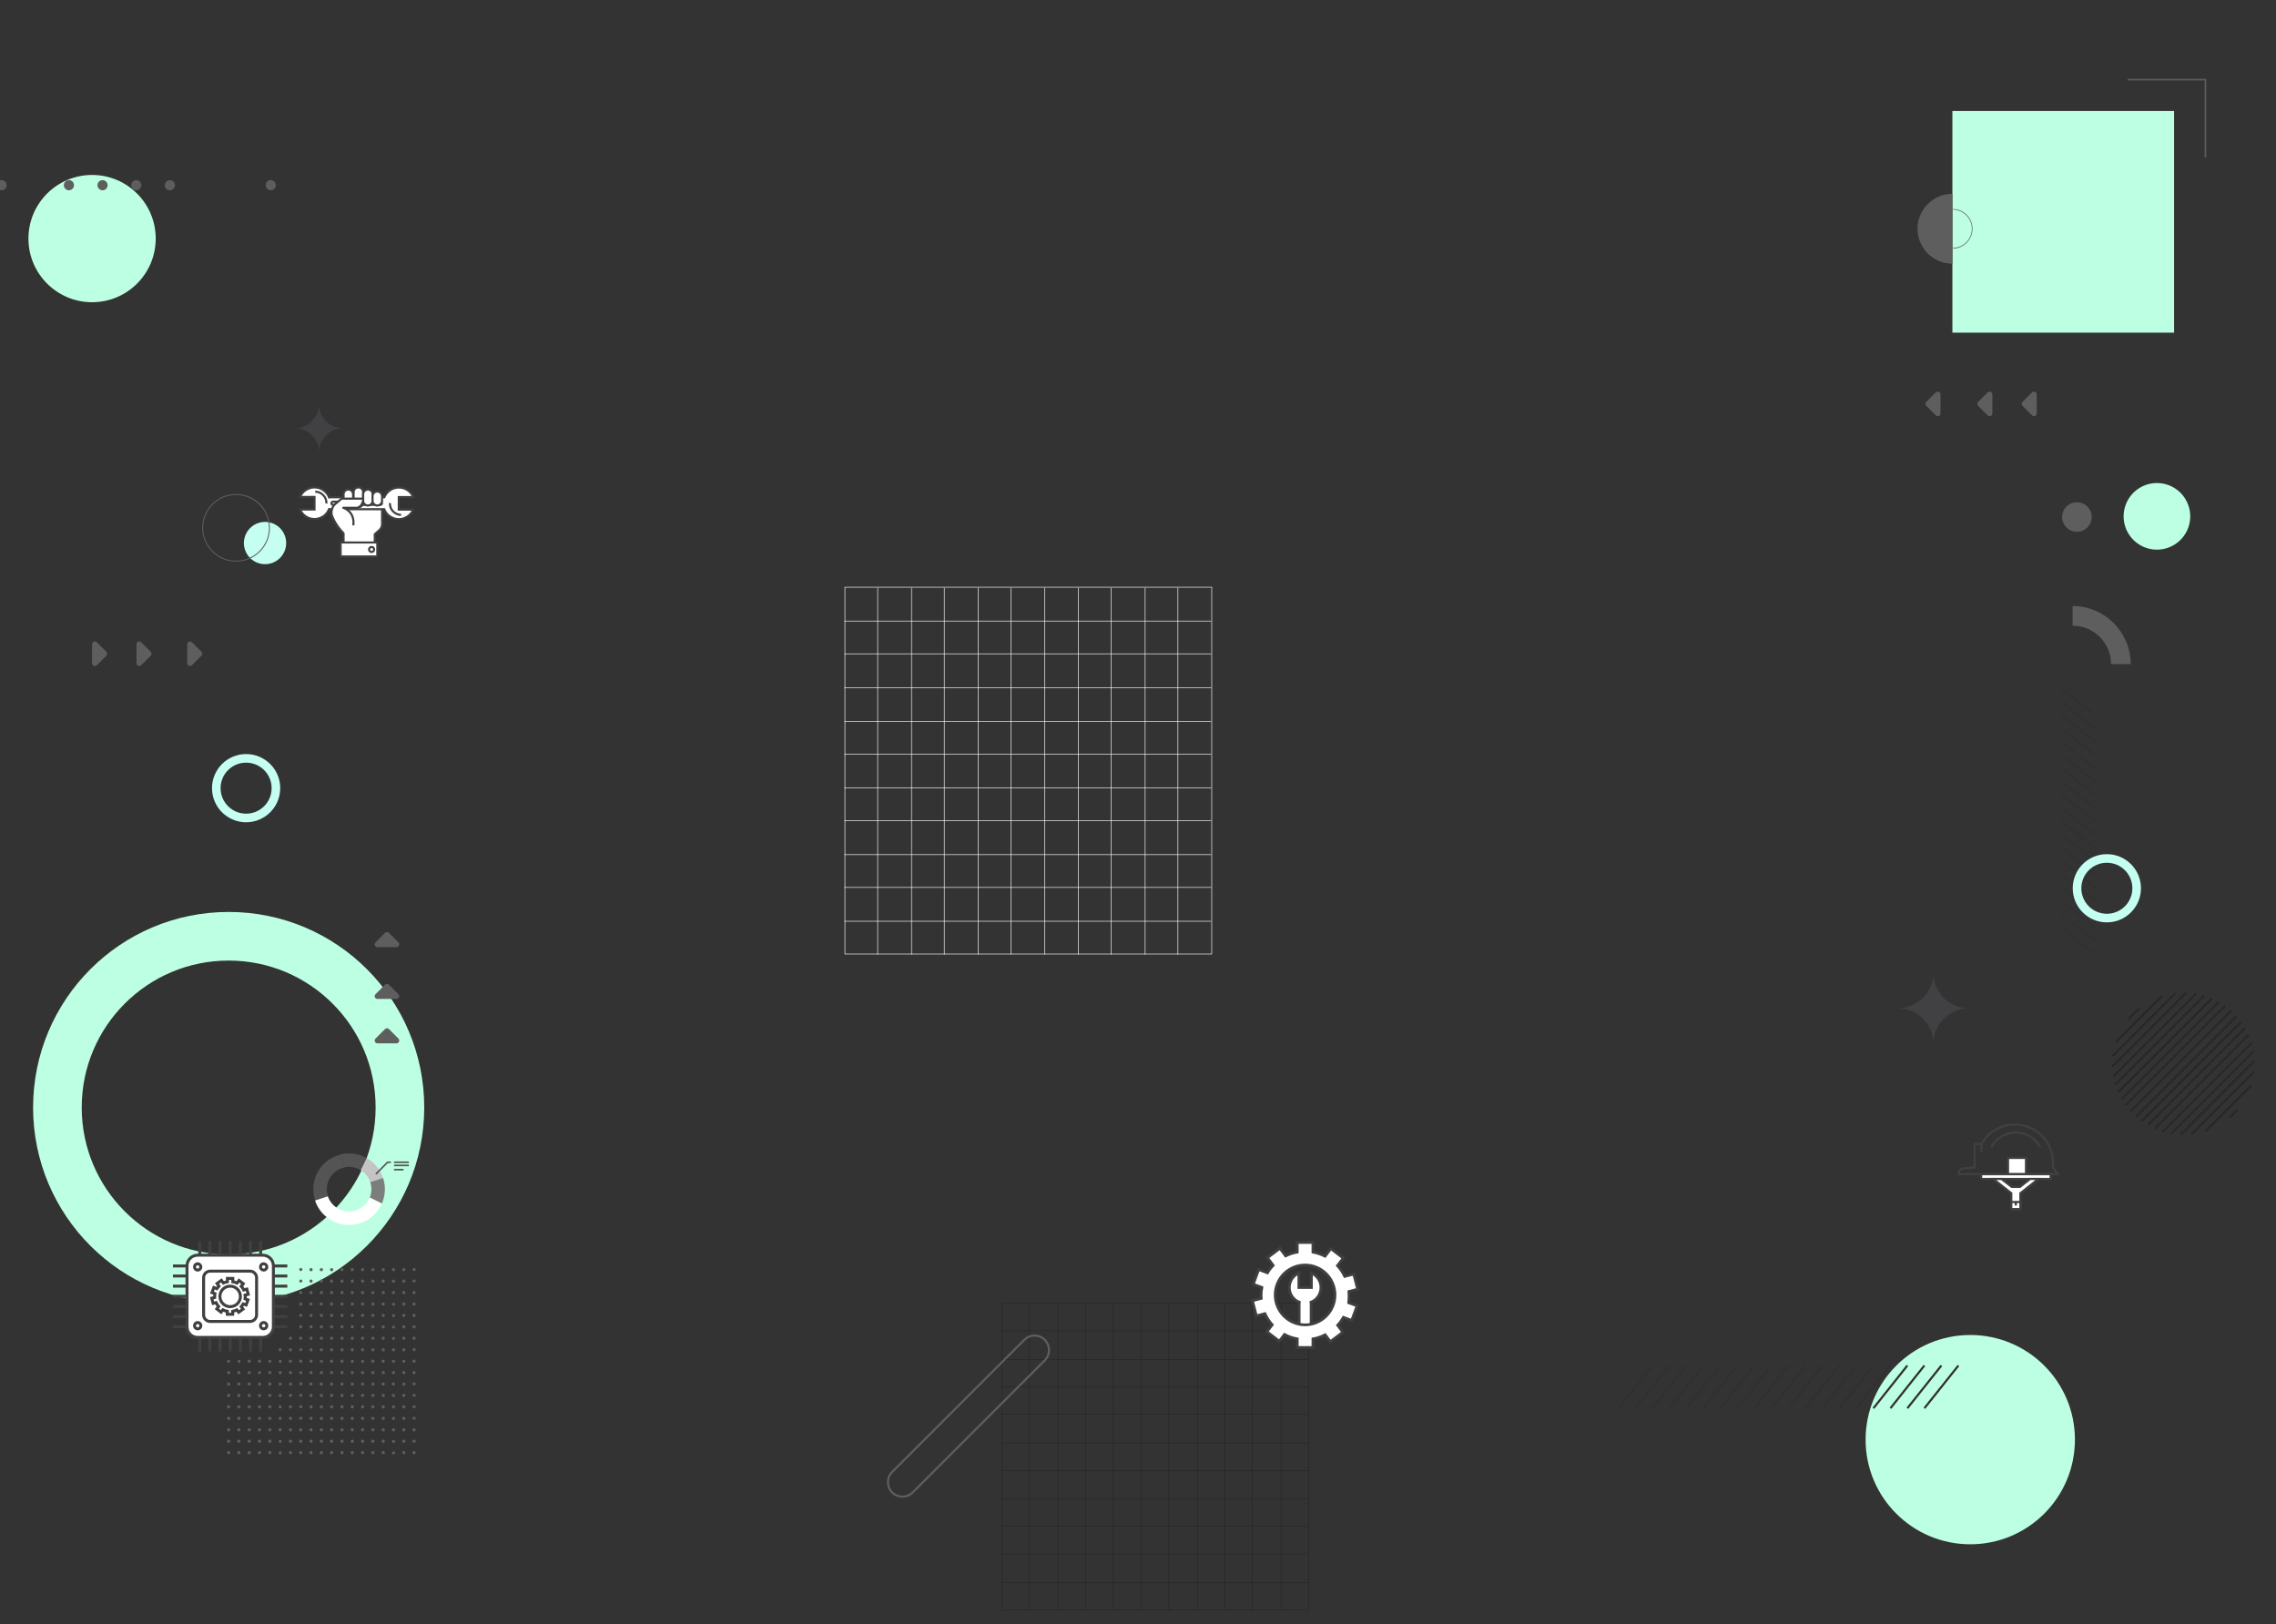 <?xml version="1.0" encoding="UTF-8"?>
<svg xmlns="http://www.w3.org/2000/svg" xmlns:xlink="http://www.w3.org/1999/xlink" version="1.1" id="Capa_1" x="0px" y="0px" viewBox="0 0 2152.9 1536.4" style="enable-background:new 0 0 2152.9 1536.4;" xml:space="preserve">
<rect x="0" y="0" width="2152.9" height="1536.4" fill="#333333" stroke="none"/>
<style type="text/css">
	.st0{fill:#BCFFE2;}
	.st1{fill:#5E5E5E;}
	.st2{fill:none;stroke:#000000;stroke-width:0.21;stroke-miterlimit:10;}
	.st3{fill:none;stroke:#000000;stroke-width:0.21;stroke-miterlimit:10;}
	.st4{fill:none;stroke:#303030;stroke-width:1.561;stroke-miterlimit:10;}
	.st5{fill:#C4FFF1;}
	.st6{fill:none;stroke:#BCFFE2;stroke-width:46;stroke-miterlimit:10;}
	.st7{fill:#C4C4C4;}
	.st8{fill:#7D7D7D;}
	.st9{fill:#545454;}
	.st10{fill:#FFFFFF;}
	.st11{fill:none;stroke:#545454;stroke-width:1.48;stroke-miterlimit:10;}
	.st12{fill:#414042;}
	.st13{fill:none;stroke:#C4FFF1;stroke-width:8.13;stroke-miterlimit:10;}
	.st14{fill:none;stroke:#FFFFFF;stroke-width:0.55;stroke-miterlimit:10;}
	.st15{fill:none;stroke:#000000;stroke-width:0.15;stroke-miterlimit:10;}
	.st16{fill:none;stroke:#5E5E5E;stroke-width:2;stroke-miterlimit:10;}
	.st17{fill:none;stroke:#303030;stroke-width:2;stroke-miterlimit:10;}
	.st18{fill:#FFFFFF;stroke:#404040;stroke-width:1.982;stroke-miterlimit:10;}
	.st19{fill:none;stroke:#404040;stroke-width:1.982;stroke-miterlimit:10;}
	.st20{fill:#FFFFFF;stroke:#404040;stroke-width:1.982;stroke-linejoin:round;stroke-miterlimit:10;}
	.st21{fill:none;stroke:#404040;stroke-width:2.029;stroke-miterlimit:10;}
	.st22{fill:#FFFFFF;stroke:#404040;stroke-width:2.029;stroke-miterlimit:10;}
	.st23{fill:#FFFFFF;stroke:#404040;stroke-width:2.554;stroke-miterlimit:10;}
	.st24{fill:#FFFFFF;stroke:#404040;stroke-width:2.818;stroke-miterlimit:10;}
	.st25{fill:none;stroke:#404040;stroke-width:2.818;stroke-miterlimit:10;}
</style>
<circle class="st0" cx="87.1" cy="225.7" r="60.2"></circle>
<circle class="st0" cx="1863.7" cy="1361.9" r="99"></circle>
<ellipse transform="matrix(0.13 -0.992 0.992 0.13 1289.598 2448.418)" class="st0" cx="2039.9" cy="489.4" rx="31.5" ry="31.5"></ellipse>
<path class="st1" d="M1950.6,489.1c0,7.7,6.3,14,14,14s14-6.3,14-14s-6.3-14-14-14S1950.6,481.3,1950.6,489.1z"></path>
<rect x="1846.8" y="105" class="st0" width="209.7" height="209.7"></rect>
<polygon class="st1" points="2086.9,148.8 2085.4,148.8 2085.4,76.1 2012.7,76.1 2012.7,74.6 2086.9,74.6 "></polygon>
<circle class="st1" cx="-30.3" cy="175.2" r="4.8"></circle>
<circle class="st1" cx="1.5" cy="175.2" r="4.8"></circle>
<ellipse class="st1" cx="65.2" cy="175.2" rx="4.8" ry="4.8"></ellipse>
<circle class="st1" cx="97" cy="175.2" r="4.8"></circle>
<circle class="st1" cx="128.9" cy="175.2" r="4.8"></circle>
<circle class="st1" cx="160.7" cy="175.2" r="4.8"></circle>
<ellipse transform="matrix(0.16 -0.987 0.987 0.16 42.224 400.028)" class="st1" cx="256.2" cy="175.2" rx="4.8" ry="4.8"></ellipse>
<path class="st1" d="M91.6,607.6l9,9c1,1,1,2.7,0,3.7l-9,9c-1,1-2.7,1-3.7,0c-0.5-0.5-0.8-1.2-0.8-1.9v-18c0-1.5,1.2-2.6,2.7-2.6  C90.4,606.9,91.1,607.1,91.6,607.6z"></path>
<path class="st1" d="M181.6,607.6l9,9c1,1,1,2.7,0,3.7l-9,9c-1,1-2.7,1-3.7,0c-0.5-0.5-0.8-1.2-0.8-1.9v-18c0-1.5,1.2-2.6,2.7-2.6  C180.4,606.9,181.1,607.1,181.6,607.6z"></path>
<path class="st1" d="M133.6,607.6l9,9c1,1,1,2.7,0,3.7l-9,9c-1,1-2.7,1-3.7,0c-0.5-0.5-0.8-1.2-0.8-1.9v-18c0-1.5,1.2-2.6,2.7-2.6  C132.4,606.9,133.1,607.1,133.6,607.6z"></path>
<path class="st1" d="M1813.8,216.4c0,18.2,14.7,33,33,33.1v-66.2C1828.6,183.4,1813.8,198.2,1813.8,216.4z"></path>
<path class="st1" d="M1847.4,235.2v-0.7c10-0.2,18-8.4,17.8-18.4c-0.2-9.7-8-17.6-17.8-17.8v-0.6c10.4,0.2,18.6,8.7,18.4,19.1  C1865.6,226.8,1857.5,235,1847.4,235.2L1847.4,235.2z"></path>
<polygon class="st2" points="2014.2,964 2013.4,963.2 2022.7,953.9 2023.6,954.7 2023.5,954.7 "></polygon>
<rect x="1992.9" y="963.4" transform="matrix(0.707 -0.707 0.707 0.707 -88.916 1713.14)" class="st3" width="61.2" height="1.1"></rect>
<rect x="1986.9" y="968.2" transform="matrix(0.707 -0.707 0.707 0.707 -90.84 1718.335)" class="st3" width="83" height="1.1"></rect>
<rect x="1984.2" y="973.4" transform="matrix(0.707 -0.707 0.707 0.707 -93.12 1723.006)" class="st3" width="98.2" height="1.1"></rect>
<rect x="1983.5" y="978.3" transform="matrix(0.707 -0.707 0.707 0.707 -95.028 1728.283)" class="st3" width="109.6" height="1.1"></rect>
<rect x="1984.1" y="983.3" transform="matrix(0.707 -0.707 0.707 0.707 -97.213 1732.921)" class="st3" width="118.3" height="1.1"></rect>
<rect x="1985.9" y="988.2" transform="matrix(0.707 -0.707 0.707 0.707 -99.234 1737.937)" class="st3" width="124.8" height="1.1"></rect>
<rect x="1988.5" y="993.2" transform="matrix(0.707 -0.707 0.707 0.707 -101.35 1742.907)" class="st3" width="129.4" height="1.1"></rect>
<rect x="1991.9" y="998.2" transform="matrix(0.707 -0.707 0.707 0.707 -103.495 1747.537)" class="st3" width="132.4" height="1.1"></rect>
<rect x="1996.2" y="1003.1" transform="matrix(0.707 -0.707 0.707 0.707 -105.372 1752.845)" class="st3" width="133.9" height="1.1"></rect>
<rect x="2001.2" y="1008.1" transform="matrix(0.707 -0.707 0.707 0.707 -107.414 1758.094)" class="st3" width="133.8" height="1.1"></rect>
<rect x="2006.9" y="1013.1" transform="matrix(0.707 -0.707 0.707 0.707 -109.57 1762.803)" class="st3" width="132.4" height="1.1"></rect>
<rect x="2013.4" y="1018" transform="matrix(0.707 -0.707 0.707 0.707 -111.691 1767.443)" class="st3" width="129.3" height="1.1"></rect>
<rect x="2020.8" y="1023" transform="matrix(0.707 -0.707 0.707 0.707 -113.77 1772.43)" class="st3" width="124.6" height="1.1"></rect>
<rect x="2029" y="1028" transform="matrix(0.707 -0.707 0.707 0.707 -115.723 1777.715)" class="st3" width="118.1" height="1.1"></rect>
<rect x="2038.2" y="1032.9" transform="matrix(0.707 -0.707 0.707 0.707 -117.767 1782.633)" class="st3" width="109.4" height="1.1"></rect>
<rect x="2049" y="1037.9" transform="matrix(0.707 -0.707 0.707 0.707 -119.85 1787.616)" class="st3" width="97.9" height="1.1"></rect>
<rect x="2061.6" y="1042.9" transform="matrix(0.707 -0.707 0.707 0.707 -121.935 1792.602)" class="st3" width="82.6" height="1.1"></rect>
<polygon class="st2" points="2086.9,1070.2 2086.1,1069.4 2128.9,1026.6 2129.8,1027.4 2129.7,1027.4 "></polygon>
<polygon class="st2" points="2109.9,1057.2 2109.1,1056.3 2115.8,1049.7 2116.3,1050 2116.7,1050.4 "></polygon>
<path class="st1" d="M2015.5,628.3h-18.6c0-20.1-16.3-36.4-36.4-36.4v-18.6C1990.8,573.3,2015.4,597.9,2015.5,628.3z"></path>
<line class="st4" x1="1981.7" y1="902.5" x2="1950.1" y2="877.4"></line>
<line class="st4" x1="1981.7" y1="889.9" x2="1950.1" y2="864.8"></line>
<line class="st4" x1="1981.7" y1="877.4" x2="1950.1" y2="852.3"></line>
<line class="st4" x1="1981.7" y1="864.8" x2="1950.1" y2="839.7"></line>
<line class="st4" x1="1981.7" y1="852.3" x2="1950.1" y2="827.2"></line>
<line class="st4" x1="1981.7" y1="839.7" x2="1950.1" y2="814.6"></line>
<line class="st4" x1="1981.7" y1="827.2" x2="1950.1" y2="802.1"></line>
<line class="st4" x1="1981.7" y1="814.6" x2="1950.1" y2="789.5"></line>
<line class="st4" x1="1981.7" y1="802.1" x2="1950.1" y2="776.9"></line>
<line class="st4" x1="1981.7" y1="789.5" x2="1950.1" y2="764.4"></line>
<line class="st4" x1="1981.7" y1="776.9" x2="1950.1" y2="751.8"></line>
<line class="st4" x1="1981.7" y1="764.4" x2="1950.1" y2="739.3"></line>
<line class="st4" x1="1981.7" y1="751.8" x2="1950.1" y2="726.7"></line>
<line class="st4" x1="1981.7" y1="739.3" x2="1950.1" y2="714.2"></line>
<line class="st4" x1="1981.7" y1="726.7" x2="1950.1" y2="701.6"></line>
<line class="st4" x1="1981.7" y1="714.2" x2="1950.1" y2="689.1"></line>
<line class="st4" x1="1981.7" y1="701.6" x2="1950.1" y2="676.5"></line>
<line class="st4" x1="1981.7" y1="689.1" x2="1950.1" y2="664"></line>
<line class="st4" x1="1981.7" y1="676.5" x2="1950.1" y2="651.4"></line>
<ellipse transform="matrix(0.16 -0.987 0.987 0.16 -296.539 679.06)" class="st5" cx="250.8" cy="513.8" rx="20" ry="20"></ellipse>
<circle class="st6" cx="216.3" cy="1047.7" r="162"></circle>
<circle class="st1" cx="216.3" cy="1201.1" r="1.5"></circle>
<circle class="st1" cx="226" cy="1201.1" r="1.5"></circle>
<circle class="st1" cx="235.8" cy="1201.1" r="1.5"></circle>
<path class="st1" d="M247,1201.1c0,0.8-0.7,1.5-1.5,1.5s-1.5-0.7-1.5-1.5s0.7-1.5,1.5-1.5l0,0C246.3,1199.7,247,1200.3,247,1201.1  L247,1201.1z"></path>
<ellipse transform="matrix(6.213508e-02 -0.998 0.998 6.213508e-02 -959.309 1381.223)" class="st1" cx="255.3" cy="1201.1" rx="1.5" ry="1.5"></ellipse>
<path class="st1" d="M286,1201.1c-0.1,0.8-0.8,1.4-1.6,1.3c-0.7-0.1-1.3-0.6-1.3-1.3c-0.1-0.8,0.5-1.5,1.3-1.6s1.5,0.5,1.6,1.3  C286,1201,286,1201,286,1201.1z"></path>
<circle class="st1" cx="294.2" cy="1201.1" r="1.5"></circle>
<circle class="st1" cx="304" cy="1201.1" r="1.5"></circle>
<circle class="st1" cx="216.3" cy="1211.9" r="1.5"></circle>
<circle class="st1" cx="226" cy="1211.9" r="1.5"></circle>
<circle class="st1" cx="235.8" cy="1211.9" r="1.5"></circle>
<path class="st1" d="M247,1212c0,0.8-0.7,1.5-1.5,1.5s-1.5-0.7-1.5-1.5s0.7-1.5,1.5-1.5l0,0C246.3,1210.5,247,1211.2,247,1212  L247,1212z"></path>
<ellipse transform="matrix(6.213508e-02 -0.998 0.998 6.213508e-02 -970.09 1391.35)" class="st1" cx="255.3" cy="1211.9" rx="1.5" ry="1.5"></ellipse>
<path class="st1" d="M286,1212c-0.1,0.8-0.8,1.4-1.6,1.3c-0.7-0.1-1.3-0.6-1.3-1.3c-0.1-0.8,0.5-1.5,1.3-1.6s1.5,0.5,1.6,1.3  C286,1211.8,286,1211.9,286,1212z"></path>
<circle class="st1" cx="294.2" cy="1211.9" r="1.5"></circle>
<circle class="st1" cx="304" cy="1211.9" r="1.5"></circle>
<circle class="st1" cx="216.3" cy="1222.8" r="1.5"></circle>
<circle class="st1" cx="226" cy="1222.8" r="1.5"></circle>
<circle class="st1" cx="235.8" cy="1222.8" r="1.5"></circle>
<path class="st1" d="M247,1222.8c0,0.8-0.7,1.5-1.5,1.5s-1.5-0.7-1.5-1.5s0.7-1.5,1.5-1.5l0,0C246.3,1221.3,247,1222,247,1222.8z"></path>
<ellipse transform="matrix(6.213508e-02 -0.998 0.998 6.213508e-02 -980.961 1401.58)" class="st1" cx="255.3" cy="1222.8" rx="1.5" ry="1.5"></ellipse>
<path class="st1" d="M286,1222.8c0,0.8-0.7,1.5-1.5,1.5s-1.5-0.7-1.5-1.5s0.7-1.5,1.5-1.5l0,0C285.3,1221.3,286,1222,286,1222.8  L286,1222.8z"></path>
<circle class="st1" cx="294.2" cy="1222.8" r="1.5"></circle>
<circle class="st1" cx="304" cy="1222.8" r="1.5"></circle>
<circle class="st1" cx="216.3" cy="1233.6" r="1.5"></circle>
<circle class="st1" cx="226" cy="1233.6" r="1.5"></circle>
<circle class="st1" cx="235.8" cy="1233.6" r="1.5"></circle>
<path class="st1" d="M247,1233.6c0,0.8-0.6,1.5-1.5,1.5s-1.5-0.6-1.5-1.5c0-0.8,0.6-1.5,1.5-1.5l0,0  C246.3,1232.1,247,1232.8,247,1233.6z"></path>
<ellipse transform="matrix(6.213508e-02 -0.998 0.998 6.213508e-02 -991.741 1411.708)" class="st1" cx="255.3" cy="1233.6" rx="1.5" ry="1.5"></ellipse>
<path class="st1" d="M286,1233.6c0,0.8-0.6,1.5-1.5,1.5s-1.5-0.6-1.5-1.5s0.6-1.5,1.5-1.5l0,0C285.3,1232.1,286,1232.8,286,1233.6z"></path>
<circle class="st1" cx="294.2" cy="1233.6" r="1.5"></circle>
<circle class="st1" cx="304" cy="1233.6" r="1.5"></circle>
<circle class="st1" cx="216.3" cy="1244.4" r="1.5"></circle>
<circle class="st1" cx="226" cy="1244.4" r="1.5"></circle>
<circle class="st1" cx="235.8" cy="1244.4" r="1.5"></circle>
<path class="st1" d="M247,1244.4c0,0.8-0.6,1.5-1.5,1.5s-1.5-0.6-1.5-1.5c0-0.8,0.6-1.5,1.5-1.5l0,0  C246.3,1242.9,247,1243.6,247,1244.4z"></path>
<ellipse transform="matrix(6.213508e-02 -0.998 0.998 6.213508e-02 -1002.521 1421.834)" class="st1" cx="255.3" cy="1244.4" rx="1.5" ry="1.5"></ellipse>
<path class="st1" d="M286,1244.4c0,0.8-0.6,1.5-1.5,1.5s-1.5-0.6-1.5-1.5s0.6-1.5,1.5-1.5l0,0C285.3,1242.9,286,1243.6,286,1244.4z"></path>
<circle class="st1" cx="294.2" cy="1244.4" r="1.5"></circle>
<circle class="st1" cx="304" cy="1244.4" r="1.5"></circle>
<circle class="st1" cx="216.3" cy="1255.2" r="1.5"></circle>
<circle class="st1" cx="226" cy="1255.2" r="1.5"></circle>
<circle class="st1" cx="235.8" cy="1255.2" r="1.5"></circle>
<path class="st1" d="M247,1255.2c0,0.8-0.6,1.5-1.5,1.5s-1.5-0.6-1.5-1.5c0-0.8,0.6-1.5,1.5-1.5l0,0  C246.3,1253.8,247,1254.4,247,1255.2z"></path>
<ellipse transform="matrix(6.213508e-02 -0.998 0.998 6.213508e-02 -1013.302 1431.961)" class="st1" cx="255.3" cy="1255.2" rx="1.5" ry="1.5"></ellipse>
<path class="st1" d="M286,1255.2c0,0.8-0.6,1.5-1.5,1.5s-1.5-0.6-1.5-1.5s0.6-1.5,1.5-1.5l0,0C285.3,1253.8,286,1254.4,286,1255.2z"></path>
<circle class="st1" cx="294.2" cy="1255.2" r="1.5"></circle>
<circle class="st1" cx="304" cy="1255.2" r="1.5"></circle>
<circle class="st1" cx="274.8" cy="1266" r="1.5"></circle>
<path class="st1" d="M286,1266c0,0.8-0.6,1.5-1.5,1.5s-1.5-0.6-1.5-1.5s0.6-1.5,1.5-1.5l0,0C285.3,1264.5,286,1265.2,286,1266z"></path>
<circle class="st1" cx="294.2" cy="1266" r="1.5"></circle>
<circle class="st1" cx="304" cy="1266" r="1.5"></circle>
<path class="st1" d="M266.5,1276.9c0,0.8-0.7,1.5-1.5,1.5s-1.5-0.7-1.5-1.5s0.7-1.5,1.5-1.5l0,0  C265.8,1275.4,266.5,1276,266.5,1276.9C266.5,1276.8,266.5,1276.9,266.5,1276.9z"></path>
<circle class="st1" cx="274.8" cy="1276.9" r="1.5"></circle>
<path class="st1" d="M286,1276.9c-0.1,0.8-0.8,1.4-1.6,1.3c-0.7-0.1-1.3-0.6-1.3-1.3c-0.1-0.8,0.5-1.5,1.3-1.6s1.5,0.5,1.6,1.3  C286,1276.7,286,1276.8,286,1276.9z"></path>
<circle class="st1" cx="294.2" cy="1276.9" r="1.5"></circle>
<circle class="st1" cx="304" cy="1276.9" r="1.5"></circle>
<circle class="st1" cx="313.7" cy="1201.1" r="1.5"></circle>
<circle class="st1" cx="323.5" cy="1201.1" r="1.5"></circle>
<circle class="st1" cx="333.2" cy="1201.1" r="1.5"></circle>
<circle class="st1" cx="343" cy="1201.1" r="1.5"></circle>
<circle class="st1" cx="352.7" cy="1201.1" r="1.5"></circle>
<circle class="st1" cx="362.5" cy="1201.1" r="1.5"></circle>
<path class="st1" d="M373.7,1201.1c0,0.8-0.7,1.5-1.5,1.5s-1.5-0.7-1.5-1.5s0.7-1.5,1.5-1.5l0,0  C373,1199.7,373.7,1200.3,373.7,1201.1L373.7,1201.1z"></path>
<circle class="st1" cx="382" cy="1201.1" r="1.5"></circle>
<path class="st1" d="M393.2,1201.1c-0.1,0.8-0.8,1.4-1.6,1.3c-0.7-0.1-1.3-0.6-1.3-1.3c-0.1-0.8,0.5-1.5,1.3-1.6s1.5,0.5,1.6,1.3  C393.2,1201,393.2,1201,393.2,1201.1z"></path>
<circle class="st1" cx="313.7" cy="1211.9" r="1.5"></circle>
<circle class="st1" cx="323.5" cy="1211.9" r="1.5"></circle>
<circle class="st1" cx="333.2" cy="1211.9" r="1.5"></circle>
<circle class="st1" cx="343" cy="1211.9" r="1.5"></circle>
<circle class="st1" cx="352.7" cy="1211.9" r="1.5"></circle>
<circle class="st1" cx="362.5" cy="1211.9" r="1.5"></circle>
<path class="st1" d="M373.7,1212c0,0.8-0.7,1.5-1.5,1.5s-1.5-0.7-1.5-1.5s0.7-1.5,1.5-1.5l0,0C373,1210.5,373.7,1211.2,373.7,1212  L373.7,1212z"></path>
<circle class="st1" cx="382" cy="1211.9" r="1.5"></circle>
<path class="st1" d="M393.2,1212c-0.1,0.8-0.8,1.4-1.6,1.3c-0.7-0.1-1.3-0.6-1.3-1.3c-0.1-0.8,0.5-1.5,1.3-1.6s1.5,0.5,1.6,1.3  C393.2,1211.8,393.2,1211.9,393.2,1212z"></path>
<circle class="st1" cx="313.7" cy="1222.8" r="1.5"></circle>
<circle class="st1" cx="323.5" cy="1222.8" r="1.5"></circle>
<circle class="st1" cx="333.2" cy="1222.8" r="1.5"></circle>
<circle class="st1" cx="343" cy="1222.8" r="1.5"></circle>
<circle class="st1" cx="352.7" cy="1222.8" r="1.5"></circle>
<circle class="st1" cx="362.5" cy="1222.8" r="1.5"></circle>
<path class="st1" d="M373.7,1222.8c0,0.8-0.7,1.5-1.5,1.5s-1.5-0.7-1.5-1.5s0.7-1.5,1.5-1.5l0,0C373,1221.3,373.7,1222,373.7,1222.8  z"></path>
<circle class="st1" cx="382" cy="1222.8" r="1.5"></circle>
<path class="st1" d="M393.2,1222.8c0,0.8-0.7,1.5-1.5,1.5s-1.5-0.7-1.5-1.5s0.7-1.5,1.5-1.5l0,0  C392.5,1221.3,393.2,1222,393.2,1222.8L393.2,1222.8z"></path>
<circle class="st1" cx="313.7" cy="1233.6" r="1.5"></circle>
<circle class="st1" cx="323.5" cy="1233.6" r="1.5"></circle>
<circle class="st1" cx="333.2" cy="1233.6" r="1.5"></circle>
<circle class="st1" cx="343" cy="1233.6" r="1.5"></circle>
<circle class="st1" cx="352.7" cy="1233.6" r="1.5"></circle>
<circle class="st1" cx="362.5" cy="1233.6" r="1.5"></circle>
<path class="st1" d="M373.7,1233.6c0.1,0.8-0.5,1.5-1.3,1.6s-1.5-0.5-1.6-1.3c0-0.1,0-0.2,0-0.2c0.1-0.8,0.8-1.4,1.6-1.3  C373.1,1232.3,373.6,1232.9,373.7,1233.6z"></path>
<circle class="st1" cx="382" cy="1233.6" r="1.5"></circle>
<path class="st1" d="M393.2,1233.6c0,0.8-0.6,1.5-1.5,1.5s-1.5-0.6-1.5-1.5s0.6-1.5,1.5-1.5l0,0  C392.5,1232.1,393.2,1232.8,393.2,1233.6z"></path>
<circle class="st1" cx="313.7" cy="1244.4" r="1.5"></circle>
<circle class="st1" cx="323.5" cy="1244.4" r="1.5"></circle>
<circle class="st1" cx="333.2" cy="1244.4" r="1.5"></circle>
<circle class="st1" cx="343" cy="1244.4" r="1.5"></circle>
<circle class="st1" cx="352.7" cy="1244.4" r="1.5"></circle>
<circle class="st1" cx="362.5" cy="1244.4" r="1.5"></circle>
<path class="st1" d="M373.7,1244.4c0.1,0.8-0.5,1.5-1.3,1.6s-1.5-0.5-1.6-1.3c0-0.1,0-0.2,0-0.2c0.1-0.8,0.8-1.4,1.6-1.3  C373.1,1243.1,373.6,1243.7,373.7,1244.4z"></path>
<circle class="st1" cx="382" cy="1244.4" r="1.5"></circle>
<path class="st1" d="M393.2,1244.4c0,0.8-0.6,1.5-1.5,1.5s-1.5-0.6-1.5-1.5s0.6-1.5,1.5-1.5l0,0  C392.5,1242.9,393.2,1243.6,393.2,1244.4z"></path>
<circle class="st1" cx="313.7" cy="1255.2" r="1.5"></circle>
<circle class="st1" cx="323.5" cy="1255.2" r="1.5"></circle>
<circle class="st1" cx="333.2" cy="1255.2" r="1.5"></circle>
<circle class="st1" cx="343" cy="1255.2" r="1.5"></circle>
<circle class="st1" cx="352.7" cy="1255.2" r="1.5"></circle>
<circle class="st1" cx="362.5" cy="1255.2" r="1.5"></circle>
<path class="st1" d="M373.7,1255.2c0.1,0.8-0.5,1.5-1.3,1.6s-1.5-0.5-1.6-1.3c0-0.1,0-0.2,0-0.2c0.1-0.8,0.8-1.4,1.6-1.3  C373.1,1253.9,373.6,1254.5,373.7,1255.2z"></path>
<circle class="st1" cx="382" cy="1255.2" r="1.5"></circle>
<path class="st1" d="M393.2,1255.2c0,0.8-0.6,1.5-1.5,1.5s-1.5-0.6-1.5-1.5s0.6-1.5,1.5-1.5l0,0  C392.5,1253.8,393.2,1254.4,393.2,1255.2z"></path>
<circle class="st1" cx="313.7" cy="1266" r="1.5"></circle>
<circle class="st1" cx="323.5" cy="1266" r="1.5"></circle>
<circle class="st1" cx="333.2" cy="1266" r="1.5"></circle>
<circle class="st1" cx="343" cy="1266" r="1.5"></circle>
<circle class="st1" cx="352.7" cy="1266" r="1.5"></circle>
<circle class="st1" cx="362.5" cy="1266" r="1.5"></circle>
<path class="st1" d="M373.7,1266c0.1,0.8-0.5,1.5-1.3,1.6s-1.5-0.5-1.6-1.3c0-0.1,0-0.2,0-0.2c0.1-0.8,0.8-1.4,1.6-1.3  C373.1,1264.7,373.6,1265.3,373.7,1266z"></path>
<circle class="st1" cx="382" cy="1266" r="1.5"></circle>
<path class="st1" d="M393.2,1266c0,0.8-0.6,1.5-1.5,1.5s-1.5-0.6-1.5-1.5s0.6-1.5,1.5-1.5l0,0C392.5,1264.5,393.2,1265.2,393.2,1266  z"></path>
<circle class="st1" cx="313.7" cy="1276.9" r="1.5"></circle>
<circle class="st1" cx="323.5" cy="1276.9" r="1.5"></circle>
<circle class="st1" cx="333.2" cy="1276.9" r="1.5"></circle>
<circle class="st1" cx="343" cy="1276.9" r="1.5"></circle>
<circle class="st1" cx="352.7" cy="1276.9" r="1.5"></circle>
<circle class="st1" cx="362.5" cy="1276.9" r="1.5"></circle>
<path class="st1" d="M373.7,1276.9c0,0.8-0.7,1.5-1.5,1.5s-1.5-0.7-1.5-1.5s0.7-1.5,1.5-1.5l0,0C373,1275.4,373.7,1276,373.7,1276.9  C373.7,1276.8,373.7,1276.9,373.7,1276.9z"></path>
<circle class="st1" cx="382" cy="1276.9" r="1.5"></circle>
<path class="st1" d="M393.2,1276.9c-0.1,0.8-0.8,1.4-1.6,1.3c-0.7-0.1-1.3-0.6-1.3-1.3c-0.1-0.8,0.5-1.5,1.3-1.6s1.5,0.5,1.6,1.3  C393.2,1276.7,393.2,1276.8,393.2,1276.9z"></path>
<path class="st1" d="M217.7,1287.7c0.1,0.8-0.5,1.5-1.3,1.6s-1.5-0.5-1.6-1.3c0-0.1,0-0.2,0-0.2c0.1-0.8,0.8-1.4,1.6-1.3  C217.1,1286.4,217.7,1286.9,217.7,1287.7z"></path>
<path class="st1" d="M227.5,1287.7c0.1,0.8-0.5,1.5-1.3,1.6s-1.5-0.5-1.6-1.3c0-0.1,0-0.2,0-0.2c0.1-0.8,0.8-1.4,1.6-1.3  C226.9,1286.4,227.4,1286.9,227.5,1287.7z"></path>
<path class="st1" d="M237.2,1287.7c0,0.8-0.6,1.5-1.5,1.5s-1.5-0.6-1.5-1.5c0-0.8,0.6-1.5,1.5-1.5l0,0  C236.6,1286.2,237.2,1286.9,237.2,1287.7z"></path>
<path class="st1" d="M247,1287.7c0,0.8-0.6,1.5-1.5,1.5s-1.5-0.6-1.5-1.5c0-0.8,0.6-1.5,1.5-1.5l0,0  C246.3,1286.2,247,1286.9,247,1287.7z"></path>
<path class="st1" d="M256.7,1287.7c0.1,0.8-0.5,1.5-1.3,1.6s-1.5-0.5-1.6-1.3c0-0.1,0-0.2,0-0.2c0.1-0.8,0.8-1.4,1.6-1.3  C256.1,1286.4,256.7,1286.9,256.7,1287.7z"></path>
<path class="st1" d="M266.5,1287.7c0.1,0.8-0.5,1.5-1.3,1.6s-1.5-0.5-1.6-1.3c0-0.1,0-0.2,0-0.2c0.1-0.8,0.8-1.4,1.6-1.3  C265.9,1286.4,266.4,1286.9,266.5,1287.7z"></path>
<path class="st1" d="M276.2,1287.7c0,0.8-0.6,1.5-1.5,1.5s-1.5-0.6-1.5-1.5s0.6-1.5,1.5-1.5l0,0  C275.6,1286.2,276.2,1286.9,276.2,1287.7z"></path>
<path class="st1" d="M286,1287.7c0,0.8-0.6,1.5-1.5,1.5s-1.5-0.6-1.5-1.5s0.6-1.5,1.5-1.5l0,0C285.3,1286.2,286,1286.9,286,1287.7z"></path>
<path class="st1" d="M295.7,1287.7c0,0.8-0.6,1.5-1.5,1.5c-0.8,0-1.5-0.6-1.5-1.5c0-0.8,0.6-1.5,1.5-1.5l0,0  C295.1,1286.2,295.7,1286.9,295.7,1287.7z"></path>
<path class="st1" d="M305.5,1287.7c0.1,0.8-0.5,1.5-1.3,1.6s-1.5-0.5-1.6-1.3c0-0.1,0-0.2,0-0.2c0.1-0.8,0.8-1.4,1.6-1.3  C304.8,1286.4,305.4,1286.9,305.5,1287.7z"></path>
<circle class="st1" cx="216.3" cy="1298.5" r="1.5"></circle>
<circle class="st1" cx="226" cy="1298.5" r="1.5"></circle>
<circle class="st1" cx="235.8" cy="1298.5" r="1.5"></circle>
<path class="st1" d="M247,1298.5c0,0.8-0.7,1.5-1.5,1.5s-1.5-0.7-1.5-1.5s0.7-1.5,1.5-1.5l0,0C246.3,1297,247,1297.7,247,1298.5z"></path>
<ellipse transform="matrix(6.213508e-02 -0.998 0.998 6.213508e-02 -1056.513 1472.573)" class="st1" cx="255.3" cy="1298.5" rx="1.5" ry="1.5"></ellipse>
<path class="st1" d="M266.5,1298.5c0,0.8-0.7,1.5-1.5,1.5s-1.5-0.7-1.5-1.5s0.7-1.5,1.5-1.5S266.5,1297.6,266.5,1298.5L266.5,1298.5  z"></path>
<circle class="st1" cx="274.8" cy="1298.5" r="1.5"></circle>
<path class="st1" d="M286,1298.5c0,0.8-0.7,1.5-1.5,1.5s-1.5-0.7-1.5-1.5s0.7-1.5,1.5-1.5l0,0C285.3,1297,286,1297.7,286,1298.5  L286,1298.5z"></path>
<circle class="st1" cx="294.2" cy="1298.5" r="1.5"></circle>
<circle class="st1" cx="304" cy="1298.5" r="1.5"></circle>
<circle class="st1" cx="216.3" cy="1309.3" r="1.5"></circle>
<circle class="st1" cx="226" cy="1309.3" r="1.5"></circle>
<circle class="st1" cx="235.8" cy="1309.3" r="1.5"></circle>
<path class="st1" d="M247,1309.3c0,0.8-0.7,1.5-1.5,1.5s-1.5-0.7-1.5-1.5s0.7-1.5,1.5-1.5l0,0C246.3,1307.8,247,1308.5,247,1309.3  L247,1309.3z"></path>
<ellipse transform="matrix(6.213508e-02 -0.998 0.998 6.213508e-02 -1067.294 1482.7)" class="st1" cx="255.3" cy="1309.3" rx="1.5" ry="1.5"></ellipse>
<path class="st1" d="M266.5,1309.3c0,0.8-0.7,1.5-1.5,1.5s-1.5-0.7-1.5-1.5s0.7-1.5,1.5-1.5l0,0  C265.8,1307.8,266.5,1308.5,266.5,1309.3L266.5,1309.3z"></path>
<circle class="st1" cx="274.8" cy="1309.3" r="1.5"></circle>
<path class="st1" d="M286,1309.3c-0.1,0.8-0.8,1.4-1.6,1.3c-0.7-0.1-1.3-0.6-1.3-1.3c-0.1-0.8,0.5-1.5,1.3-1.6s1.5,0.5,1.6,1.3  C286,1309.1,286,1309.2,286,1309.3z"></path>
<circle class="st1" cx="294.2" cy="1309.3" r="1.5"></circle>
<circle class="st1" cx="304" cy="1309.3" r="1.5"></circle>
<circle class="st1" cx="216.3" cy="1320.1" r="1.5"></circle>
<circle class="st1" cx="226" cy="1320.1" r="1.5"></circle>
<circle class="st1" cx="235.8" cy="1320.1" r="1.5"></circle>
<path class="st1" d="M247,1320.1c0,0.8-0.7,1.5-1.5,1.5s-1.5-0.7-1.5-1.5s0.7-1.5,1.5-1.5l0,0C246.3,1318.7,247,1319.3,247,1320.1  L247,1320.1z"></path>
<ellipse transform="matrix(6.213508e-02 -0.998 0.998 6.213508e-02 -1078.075 1492.826)" class="st1" cx="255.3" cy="1320.1" rx="1.5" ry="1.5"></ellipse>
<path class="st1" d="M266.5,1320.1c0,0.8-0.7,1.5-1.5,1.5s-1.5-0.7-1.5-1.5s0.7-1.5,1.5-1.5l0,0  C265.8,1318.6,266.5,1319.3,266.5,1320.1L266.5,1320.1z"></path>
<circle class="st1" cx="274.8" cy="1320.1" r="1.5"></circle>
<path class="st1" d="M286,1320.1c-0.1,0.8-0.8,1.4-1.6,1.3c-0.7-0.1-1.3-0.6-1.3-1.3c-0.1-0.8,0.5-1.5,1.3-1.6s1.5,0.5,1.6,1.3  C286,1320,286,1320,286,1320.1z"></path>
<circle class="st1" cx="294.2" cy="1320.1" r="1.5"></circle>
<circle class="st1" cx="304" cy="1320.1" r="1.5"></circle>
<circle class="st1" cx="216.3" cy="1330.9" r="1.5"></circle>
<circle class="st1" cx="226" cy="1330.9" r="1.5"></circle>
<circle class="st1" cx="235.8" cy="1330.9" r="1.5"></circle>
<path class="st1" d="M247,1330.9c0,0.8-0.7,1.5-1.5,1.5s-1.5-0.7-1.5-1.5s0.7-1.5,1.5-1.5l0,0C246.3,1329.5,247,1330.1,247,1330.9  L247,1330.9z"></path>
<ellipse transform="matrix(6.213508e-02 -0.998 0.998 6.213508e-02 -1088.855 1502.953)" class="st1" cx="255.3" cy="1330.9" rx="1.5" ry="1.5"></ellipse>
<path class="st1" d="M266.5,1330.9c0,0.8-0.7,1.5-1.5,1.5s-1.5-0.7-1.5-1.5s0.7-1.5,1.5-1.5l0,0  C265.8,1329.5,266.5,1330.1,266.5,1330.9L266.5,1330.9z"></path>
<circle class="st1" cx="274.8" cy="1330.9" r="1.5"></circle>
<path class="st1" d="M286,1330.9c-0.1,0.8-0.8,1.4-1.6,1.3c-0.7-0.1-1.3-0.6-1.3-1.3c-0.1-0.8,0.5-1.5,1.3-1.6s1.5,0.5,1.6,1.3  C286,1330.8,286,1330.9,286,1330.9z"></path>
<circle class="st1" cx="294.2" cy="1330.9" r="1.5"></circle>
<circle class="st1" cx="304" cy="1330.9" r="1.5"></circle>
<circle class="st1" cx="216.3" cy="1341.8" r="1.5"></circle>
<circle class="st1" cx="226" cy="1341.8" r="1.5"></circle>
<circle class="st1" cx="235.8" cy="1341.8" r="1.5"></circle>
<path class="st1" d="M247,1341.8c0,0.8-0.7,1.5-1.5,1.5s-1.5-0.7-1.5-1.5s0.7-1.5,1.5-1.5l0,0C246.3,1340.3,247,1340.9,247,1341.8  L247,1341.8z"></path>
<ellipse transform="matrix(6.213508e-02 -0.998 0.998 6.213508e-02 -1099.726 1513.183)" class="st1" cx="255.3" cy="1341.8" rx="1.5" ry="1.5"></ellipse>
<path class="st1" d="M266.5,1341.8c0,0.8-0.7,1.5-1.5,1.5s-1.5-0.7-1.5-1.5s0.7-1.5,1.5-1.5l0,0  C265.8,1340.3,266.5,1340.9,266.5,1341.8C266.5,1341.7,266.5,1341.8,266.5,1341.8z"></path>
<circle class="st1" cx="274.8" cy="1341.8" r="1.5"></circle>
<path class="st1" d="M286,1341.8c-0.1,0.8-0.8,1.4-1.6,1.3c-0.7-0.1-1.3-0.6-1.3-1.3c-0.1-0.8,0.5-1.5,1.3-1.6s1.5,0.5,1.6,1.3  C286,1341.6,286,1341.7,286,1341.8z"></path>
<circle class="st1" cx="294.2" cy="1341.8" r="1.5"></circle>
<circle class="st1" cx="304" cy="1341.8" r="1.5"></circle>
<circle class="st1" cx="216.3" cy="1352.6" r="1.5"></circle>
<circle class="st1" cx="226" cy="1352.6" r="1.5"></circle>
<circle class="st1" cx="235.8" cy="1352.6" r="1.5"></circle>
<path class="st1" d="M247,1352.6c0,0.8-0.6,1.5-1.5,1.5s-1.5-0.6-1.5-1.5c0-0.8,0.6-1.5,1.5-1.5l0,0  C246.3,1351.1,247,1351.8,247,1352.6z"></path>
<ellipse transform="matrix(6.213508e-02 -0.998 0.998 6.213508e-02 -1110.506 1523.311)" class="st1" cx="255.3" cy="1352.6" rx="1.5" ry="1.5"></ellipse>
<path class="st1" d="M266.5,1352.6c0,0.8-0.6,1.5-1.5,1.5c-0.8,0-1.5-0.6-1.5-1.5c0-0.8,0.6-1.5,1.5-1.5l0,0  C265.8,1351.1,266.5,1351.8,266.5,1352.6z"></path>
<circle class="st1" cx="274.8" cy="1352.6" r="1.5"></circle>
<path class="st1" d="M286,1352.6c0,0.8-0.6,1.5-1.5,1.5s-1.5-0.6-1.5-1.5s0.6-1.5,1.5-1.5l0,0C285.3,1351.1,286,1351.8,286,1352.6z"></path>
<circle class="st1" cx="294.2" cy="1352.6" r="1.5"></circle>
<circle class="st1" cx="304" cy="1352.6" r="1.5"></circle>
<circle class="st1" cx="216.3" cy="1363.4" r="1.5"></circle>
<circle class="st1" cx="226" cy="1363.4" r="1.5"></circle>
<circle class="st1" cx="235.8" cy="1363.4" r="1.5"></circle>
<path class="st1" d="M247,1363.4c0,0.8-0.6,1.5-1.5,1.5s-1.5-0.6-1.5-1.5c0-0.8,0.6-1.5,1.5-1.5l0,0  C246.3,1361.9,247,1362.6,247,1363.4z"></path>
<ellipse transform="matrix(6.213508e-02 -0.998 0.998 6.213508e-02 -1121.287 1533.438)" class="st1" cx="255.3" cy="1363.4" rx="1.5" ry="1.5"></ellipse>
<path class="st1" d="M266.5,1363.4c0.1,0.8-0.5,1.5-1.3,1.6s-1.5-0.5-1.6-1.3c0-0.1,0-0.2,0-0.2c0.1-0.8,0.8-1.4,1.6-1.3  C265.9,1362.1,266.4,1362.7,266.5,1363.4z"></path>
<circle class="st1" cx="274.8" cy="1363.4" r="1.5"></circle>
<path class="st1" d="M286,1363.4c0,0.8-0.6,1.5-1.5,1.5s-1.5-0.6-1.5-1.5s0.6-1.5,1.5-1.5l0,0C285.3,1361.9,286,1362.6,286,1363.4z"></path>
<circle class="st1" cx="294.2" cy="1363.4" r="1.5"></circle>
<circle class="st1" cx="304" cy="1363.4" r="1.5"></circle>
<circle class="st1" cx="216.3" cy="1374.2" r="1.5"></circle>
<circle class="st1" cx="226" cy="1374.2" r="1.5"></circle>
<circle class="st1" cx="235.8" cy="1374.2" r="1.5"></circle>
<path class="st1" d="M247,1374.2c0,0.8-0.6,1.5-1.5,1.5s-1.5-0.6-1.5-1.5c0-0.8,0.6-1.5,1.5-1.5l0,0  C246.3,1372.8,247,1373.4,247,1374.2z"></path>
<ellipse transform="matrix(6.213508e-02 -0.998 0.998 6.213508e-02 -1132.067 1543.564)" class="st1" cx="255.3" cy="1374.2" rx="1.5" ry="1.5"></ellipse>
<path class="st1" d="M266.5,1374.2c0.1,0.8-0.5,1.5-1.3,1.6s-1.5-0.5-1.6-1.3c0-0.1,0-0.2,0-0.2c0.1-0.8,0.8-1.4,1.6-1.3  C265.9,1372.9,266.4,1373.5,266.5,1374.2z"></path>
<circle class="st1" cx="274.8" cy="1374.2" r="1.5"></circle>
<path class="st1" d="M286,1374.2c0,0.8-0.6,1.5-1.5,1.5s-1.5-0.6-1.5-1.5s0.6-1.5,1.5-1.5l0,0C285.3,1372.8,286,1373.4,286,1374.2z"></path>
<circle class="st1" cx="294.2" cy="1374.2" r="1.5"></circle>
<circle class="st1" cx="304" cy="1374.2" r="1.5"></circle>
<path class="st1" d="M315.2,1287.7c0,0.8-0.6,1.5-1.5,1.5s-1.5-0.6-1.5-1.5s0.6-1.5,1.5-1.5l0,0  C314.5,1286.2,315.2,1286.9,315.2,1287.7z"></path>
<path class="st1" d="M325,1287.7c0,0.8-0.6,1.5-1.5,1.5s-1.5-0.6-1.5-1.5s0.6-1.5,1.5-1.5l0,0C324.3,1286.2,325,1286.9,325,1287.7z"></path>
<path class="st1" d="M334.7,1287.7c0.1,0.8-0.5,1.5-1.3,1.6s-1.5-0.5-1.6-1.3c0-0.1,0-0.2,0-0.2c0.1-0.8,0.8-1.4,1.6-1.3  C334.1,1286.4,334.6,1286.9,334.7,1287.7z"></path>
<path class="st1" d="M344.5,1287.7c0.1,0.8-0.5,1.5-1.3,1.6s-1.5-0.5-1.6-1.3c0-0.1,0-0.2,0-0.2c0.1-0.8,0.8-1.4,1.6-1.3  C343.8,1286.4,344.4,1286.9,344.5,1287.7z"></path>
<path class="st1" d="M354.2,1287.7c0,0.8-0.6,1.5-1.5,1.5s-1.5-0.6-1.5-1.5s0.6-1.5,1.5-1.5l0,0  C353.5,1286.2,354.2,1286.9,354.2,1287.7z"></path>
<path class="st1" d="M363.9,1287.7c0,0.8-0.6,1.5-1.5,1.5s-1.5-0.6-1.5-1.5s0.6-1.5,1.5-1.5l0,0  C363.3,1286.2,363.9,1286.9,363.9,1287.7z"></path>
<path class="st1" d="M373.7,1287.7c0.1,0.8-0.5,1.5-1.3,1.6s-1.5-0.5-1.6-1.3c0-0.1,0-0.2,0-0.2c0.1-0.8,0.8-1.4,1.6-1.3  C373.1,1286.4,373.6,1286.9,373.7,1287.7z"></path>
<path class="st1" d="M383.4,1287.7c0.1,0.8-0.5,1.5-1.3,1.6s-1.5-0.5-1.6-1.3c0-0.1,0-0.2,0-0.2c0.1-0.8,0.8-1.4,1.6-1.3  C382.8,1286.4,383.4,1286.9,383.4,1287.7z"></path>
<path class="st1" d="M393.2,1287.7c0,0.8-0.6,1.5-1.5,1.5s-1.5-0.6-1.5-1.5s0.6-1.5,1.5-1.5l0,0  C392.5,1286.2,393.2,1286.9,393.2,1287.7z"></path>
<circle class="st1" cx="313.7" cy="1298.5" r="1.5"></circle>
<circle class="st1" cx="323.5" cy="1298.5" r="1.5"></circle>
<circle class="st1" cx="333.2" cy="1298.5" r="1.5"></circle>
<circle class="st1" cx="343" cy="1298.5" r="1.5"></circle>
<circle class="st1" cx="352.7" cy="1298.5" r="1.5"></circle>
<circle class="st1" cx="362.5" cy="1298.5" r="1.5"></circle>
<path class="st1" d="M373.7,1298.5c0,0.8-0.7,1.5-1.5,1.5s-1.5-0.7-1.5-1.5s0.7-1.5,1.5-1.5l0,0C373,1297,373.7,1297.7,373.7,1298.5  z"></path>
<circle class="st1" cx="382" cy="1298.5" r="1.5"></circle>
<path class="st1" d="M393.2,1298.5c0,0.8-0.7,1.5-1.5,1.5s-1.5-0.7-1.5-1.5s0.7-1.5,1.5-1.5l0,0  C392.5,1297,393.2,1297.7,393.2,1298.5L393.2,1298.5z"></path>
<circle class="st1" cx="313.7" cy="1309.3" r="1.5"></circle>
<circle class="st1" cx="323.5" cy="1309.3" r="1.5"></circle>
<circle class="st1" cx="333.2" cy="1309.3" r="1.5"></circle>
<circle class="st1" cx="343" cy="1309.3" r="1.5"></circle>
<circle class="st1" cx="352.7" cy="1309.3" r="1.5"></circle>
<circle class="st1" cx="362.5" cy="1309.3" r="1.5"></circle>
<path class="st1" d="M373.7,1309.3c0,0.8-0.7,1.5-1.5,1.5s-1.5-0.7-1.5-1.5s0.7-1.5,1.5-1.5l0,0  C373,1307.8,373.7,1308.5,373.7,1309.3L373.7,1309.3z"></path>
<circle class="st1" cx="382" cy="1309.3" r="1.5"></circle>
<path class="st1" d="M393.2,1309.3c-0.1,0.8-0.8,1.4-1.6,1.3c-0.7-0.1-1.3-0.6-1.3-1.3c-0.1-0.8,0.5-1.5,1.3-1.6s1.5,0.5,1.6,1.3  C393.2,1309.1,393.2,1309.2,393.2,1309.3z"></path>
<circle class="st1" cx="313.7" cy="1320.1" r="1.5"></circle>
<circle class="st1" cx="323.5" cy="1320.1" r="1.5"></circle>
<circle class="st1" cx="333.2" cy="1320.1" r="1.5"></circle>
<circle class="st1" cx="343" cy="1320.1" r="1.5"></circle>
<circle class="st1" cx="352.7" cy="1320.1" r="1.5"></circle>
<circle class="st1" cx="362.5" cy="1320.1" r="1.5"></circle>
<path class="st1" d="M373.7,1320.1c0,0.8-0.7,1.5-1.5,1.5s-1.5-0.7-1.5-1.5s0.7-1.5,1.5-1.5l0,0  C373,1318.6,373.7,1319.3,373.7,1320.1L373.7,1320.1z"></path>
<circle class="st1" cx="382" cy="1320.1" r="1.5"></circle>
<path class="st1" d="M393.2,1320.1c-0.1,0.8-0.8,1.4-1.6,1.3c-0.7-0.1-1.3-0.6-1.3-1.3c-0.1-0.8,0.5-1.5,1.3-1.6s1.5,0.5,1.6,1.3  C393.2,1320,393.2,1320,393.2,1320.1z"></path>
<circle class="st1" cx="313.7" cy="1330.9" r="1.5"></circle>
<circle class="st1" cx="323.5" cy="1330.9" r="1.5"></circle>
<circle class="st1" cx="333.2" cy="1330.9" r="1.5"></circle>
<circle class="st1" cx="343" cy="1330.9" r="1.5"></circle>
<circle class="st1" cx="352.7" cy="1330.9" r="1.5"></circle>
<circle class="st1" cx="362.5" cy="1330.9" r="1.5"></circle>
<path class="st1" d="M373.7,1330.9c0,0.8-0.7,1.5-1.5,1.5s-1.5-0.7-1.5-1.5s0.7-1.5,1.5-1.5l0,0  C373,1329.5,373.7,1330.1,373.7,1330.9L373.7,1330.9z"></path>
<circle class="st1" cx="382" cy="1330.9" r="1.5"></circle>
<path class="st1" d="M393.2,1330.9c-0.1,0.8-0.8,1.4-1.6,1.3c-0.7-0.1-1.3-0.6-1.3-1.3c-0.1-0.8,0.5-1.5,1.3-1.6s1.5,0.5,1.6,1.3  C393.2,1330.8,393.2,1330.9,393.2,1330.9z"></path>
<circle class="st1" cx="313.7" cy="1341.8" r="1.5"></circle>
<circle class="st1" cx="323.5" cy="1341.8" r="1.5"></circle>
<circle class="st1" cx="333.2" cy="1341.8" r="1.5"></circle>
<circle class="st1" cx="343" cy="1341.8" r="1.5"></circle>
<circle class="st1" cx="352.7" cy="1341.8" r="1.5"></circle>
<circle class="st1" cx="362.5" cy="1341.8" r="1.5"></circle>
<path class="st1" d="M373.7,1341.8c0,0.8-0.7,1.5-1.5,1.5s-1.5-0.7-1.5-1.5s0.7-1.5,1.5-1.5l0,0  C373,1340.3,373.7,1340.9,373.7,1341.8C373.7,1341.7,373.7,1341.8,373.7,1341.8z"></path>
<circle class="st1" cx="382" cy="1341.8" r="1.5"></circle>
<path class="st1" d="M393.2,1341.8c-0.1,0.8-0.8,1.4-1.6,1.3c-0.7-0.1-1.3-0.6-1.3-1.3c-0.1-0.8,0.5-1.5,1.3-1.6s1.5,0.5,1.6,1.3  C393.2,1341.6,393.2,1341.7,393.2,1341.8z"></path>
<circle class="st1" cx="313.7" cy="1352.6" r="1.5"></circle>
<circle class="st1" cx="323.5" cy="1352.6" r="1.5"></circle>
<circle class="st1" cx="333.2" cy="1352.6" r="1.5"></circle>
<circle class="st1" cx="343" cy="1352.6" r="1.5"></circle>
<circle class="st1" cx="352.7" cy="1352.6" r="1.5"></circle>
<circle class="st1" cx="362.5" cy="1352.6" r="1.5"></circle>
<path class="st1" d="M373.7,1352.6c0,0.8-0.6,1.5-1.5,1.5c-0.8,0-1.5-0.6-1.5-1.5c0-0.8,0.6-1.5,1.5-1.5l0,0  C373,1351.1,373.7,1351.8,373.7,1352.6z"></path>
<circle class="st1" cx="382" cy="1352.6" r="1.5"></circle>
<path class="st1" d="M393.2,1352.6c0,0.8-0.6,1.5-1.5,1.5s-1.5-0.6-1.5-1.5s0.6-1.5,1.5-1.5l0,0  C392.5,1351.1,393.2,1351.8,393.2,1352.6z"></path>
<circle class="st1" cx="313.7" cy="1363.4" r="1.5"></circle>
<circle class="st1" cx="323.5" cy="1363.4" r="1.5"></circle>
<circle class="st1" cx="333.2" cy="1363.4" r="1.5"></circle>
<circle class="st1" cx="343" cy="1363.4" r="1.5"></circle>
<circle class="st1" cx="352.7" cy="1363.4" r="1.5"></circle>
<circle class="st1" cx="362.5" cy="1363.4" r="1.5"></circle>
<path class="st1" d="M373.7,1363.4c0.1,0.8-0.5,1.5-1.3,1.6s-1.5-0.5-1.6-1.3c0-0.1,0-0.2,0-0.2c0.1-0.8,0.8-1.4,1.6-1.3  C373.1,1362.1,373.6,1362.7,373.7,1363.4z"></path>
<circle class="st1" cx="382" cy="1363.4" r="1.5"></circle>
<path class="st1" d="M393.2,1363.4c0,0.8-0.6,1.5-1.5,1.5s-1.5-0.6-1.5-1.5s0.6-1.5,1.5-1.5l0,0  C392.5,1361.9,393.2,1362.6,393.2,1363.4z"></path>
<circle class="st1" cx="313.7" cy="1374.2" r="1.5"></circle>
<circle class="st1" cx="323.5" cy="1374.2" r="1.5"></circle>
<circle class="st1" cx="333.2" cy="1374.2" r="1.5"></circle>
<circle class="st1" cx="343" cy="1374.2" r="1.5"></circle>
<circle class="st1" cx="352.7" cy="1374.2" r="1.5"></circle>
<circle class="st1" cx="362.5" cy="1374.2" r="1.5"></circle>
<path class="st1" d="M373.7,1374.2c0.1,0.8-0.5,1.5-1.3,1.6s-1.5-0.5-1.6-1.3c0-0.1,0-0.2,0-0.2c0.1-0.8,0.8-1.4,1.6-1.3  C373.1,1372.9,373.6,1373.5,373.7,1374.2z"></path>
<circle class="st1" cx="382" cy="1374.2" r="1.5"></circle>
<path class="st1" d="M393.2,1374.2c0,0.8-0.6,1.5-1.5,1.5s-1.5-0.6-1.5-1.5s0.6-1.5,1.5-1.5l0,0  C392.5,1372.8,393.2,1373.4,393.2,1374.2z"></path>
<path class="st7" d="M350.2,1118.3l12.1-4c-2.7-8-8.2-14.7-15.5-18.8l-5.7,11.4C345.4,1109.5,348.6,1113.5,350.2,1118.3z"></path>
<path class="st8" d="M349.8,1132.9l11.4,5.7c3.4-7.7,3.8-16.4,1.1-24.3l-12.1,4C351.8,1123,351.7,1128.2,349.8,1132.9z"></path>
<path class="st9" d="M321.7,1092.2l4,12.1c5.2-1.1,10.7-0.2,15.3,2.6l5.7-11.4C339.1,1091.2,330.2,1090,321.7,1092.2z"></path>
<path class="st9" d="M300.7,1108.4c-4.7,8.3-5.6,18.3-2.6,27.3l12.1-4c-3.7-11.1,2.3-23,13.4-26.7c0.8-0.2,1.5-0.4,2.3-0.6l-4-12.1  c-0.8,0.2-1.5,0.4-2.2,0.7C311.5,1095.5,304.8,1101,300.7,1108.4z"></path>
<path class="st10" d="M310.1,1131.7l-12.1,4c5.9,17.7,25.1,27.3,42.8,21.4c0.8-0.2,1.5-0.5,2.2-0.8c8.1-3.3,14.6-9.7,18.1-17.7  l-11.4-5.7c-2,5-5.8,9-10.7,11.2c-0.7,0.3-1.4,0.6-2.2,0.9C325.8,1148.7,313.9,1142.7,310.1,1131.7L310.1,1131.7z"></path>
<line class="st11" x1="372.7" y1="1099.5" x2="386.7" y2="1099.5"></line>
<line class="st11" x1="372.7" y1="1102.5" x2="386.7" y2="1102.5"></line>
<line class="st11" x1="372.7" y1="1106.5" x2="381.7" y2="1106.5"></line>
<polyline class="st11" points="369.7,1099.5 366.6,1099.5 355.5,1110.7 "></polyline>
<path class="st12" d="M1828.8,987.6L1828.8,987.6c0-18.6-15.1-33.8-33.8-33.8l0,0l0,0c18.6,0,33.8-15.1,33.8-33.7l0,0l0,0  c0,18.6,15.1,33.8,33.8,33.8l0,0l0,0C1843.9,953.9,1828.8,969,1828.8,987.6z"></path>
<path class="st12" d="M301.7,428L301.7,428c0-12.7-10.3-22.9-22.9-22.9l0,0c12.7,0,22.9-10.3,22.9-22.9l0,0l0,0  c0,12.7,10.3,22.9,22.9,22.9l0,0C312,405.1,301.7,415.3,301.7,428L301.7,428z"></path>
<path class="st1" d="M223.3,531.3c-17.7,0-32-14.3-32-32s14.3-32,32-32s32,14.3,32,32S241,531.3,223.3,531.3z M223.3,468.2  c-17.2,0-31.1,13.9-31.1,31.1c0,17.2,13.9,31.1,31.1,31.1s31.1-13.9,31.1-31.1l0,0C254.3,482.2,240.4,468.3,223.3,468.2L223.3,468.2  z"></path>
<path class="st1" d="M355.2,982.5l9-9c1-1,2.7-1,3.7,0l9,9c1,1,1,2.7,0,3.7c-0.5,0.5-1.2,0.8-1.9,0.8h-18c-1.5,0-2.6-1.2-2.6-2.7  C354.4,983.6,354.7,983,355.2,982.5z"></path>
<path class="st1" d="M355.2,891.5l9-9c1-1,2.7-1,3.7,0l9,9c1,1,1,2.7,0,3.7c-0.5,0.5-1.2,0.8-1.9,0.8h-18c-1.5,0-2.6-1.2-2.6-2.7  C354.4,892.6,354.7,892,355.2,891.5z"></path>
<path class="st1" d="M355.2,940.5l9-9c1-1,2.7-1,3.7,0l9,9c1,1,1,2.7,0,3.7c-0.5,0.5-1.2,0.8-1.9,0.8h-18c-1.5,0-2.6-1.2-2.6-2.7  C354.4,941.6,354.7,941,355.2,940.5z"></path>
<path class="st1" d="M1922.1,392.9l-9-9c-1-1-1-2.7,0-3.7l9-9c1-1,2.7-1,3.7,0c0.5,0.5,0.8,1.2,0.8,1.9v18c0,1.5-1.2,2.6-2.7,2.6  C1923.3,393.7,1922.6,393.4,1922.1,392.9z"></path>
<path class="st1" d="M1831.1,392.9l-9-9c-1-1-1-2.7,0-3.7l9-9c1-1,2.7-1,3.7,0c0.5,0.5,0.8,1.2,0.8,1.9v18c0,1.5-1.2,2.6-2.7,2.6  C1832.3,393.7,1831.6,393.4,1831.1,392.9z"></path>
<path class="st1" d="M1880.1,392.9l-9-9c-1-1-1-2.7,0-3.7l9-9c1-1,2.7-1,3.7,0c0.5,0.5,0.8,1.2,0.8,1.9v18c0,1.5-1.2,2.6-2.7,2.6  C1881.3,393.7,1880.6,393.4,1880.1,392.9z"></path>
<circle class="st13" cx="1992.9" cy="840.3" r="28.2"></circle>
<rect x="799.2" y="555.5" class="st14" width="347" height="347"></rect>
<line class="st14" x1="830.2" y1="556" x2="830.2" y2="903"></line>
<line class="st14" x1="862.2" y1="556" x2="862.2" y2="903"></line>
<line class="st14" x1="893.2" y1="556" x2="893.2" y2="903"></line>
<line class="st14" x1="925.2" y1="556" x2="925.2" y2="903"></line>
<line class="st14" x1="956.2" y1="556" x2="956.2" y2="903"></line>
<line class="st14" x1="988.2" y1="556" x2="988.2" y2="903"></line>
<line class="st14" x1="1020.2" y1="556" x2="1020.2" y2="903"></line>
<line class="st14" x1="1051.2" y1="556" x2="1051.2" y2="903"></line>
<line class="st14" x1="1083.2" y1="556" x2="1083.2" y2="903"></line>
<line class="st14" x1="1114.2" y1="556" x2="1114.2" y2="903"></line>
<line class="st14" x1="1145.7" y1="871.5" x2="798.7" y2="871.5"></line>
<line class="st14" x1="1145.7" y1="839.5" x2="798.7" y2="839.5"></line>
<line class="st14" x1="1145.7" y1="808.5" x2="798.7" y2="808.5"></line>
<line class="st14" x1="1145.7" y1="776.5" x2="798.7" y2="776.5"></line>
<line class="st14" x1="1145.7" y1="745.5" x2="798.7" y2="745.5"></line>
<line class="st14" x1="1145.7" y1="713.5" x2="798.7" y2="713.5"></line>
<line class="st14" x1="1145.7" y1="682.5" x2="798.7" y2="682.5"></line>
<line class="st14" x1="1145.7" y1="650.5" x2="798.7" y2="650.5"></line>
<line class="st14" x1="1145.7" y1="618.5" x2="798.7" y2="618.5"></line>
<line class="st14" x1="1145.7" y1="587.5" x2="798.7" y2="587.5"></line>
<rect x="947.7" y="1233" class="st15" width="290" height="290"></rect>
<line class="st15" x1="973.7" y1="1233" x2="973.7" y2="1523"></line>
<line class="st15" x1="1000.7" y1="1233" x2="1000.7" y2="1523"></line>
<line class="st15" x1="1026.7" y1="1233" x2="1026.7" y2="1523"></line>
<line class="st15" x1="1052.7" y1="1233" x2="1052.7" y2="1523"></line>
<line class="st15" x1="1079.7" y1="1233" x2="1079.7" y2="1523"></line>
<line class="st15" x1="1105.7" y1="1233" x2="1105.7" y2="1523"></line>
<line class="st15" x1="1132.7" y1="1233" x2="1132.7" y2="1523"></line>
<line class="st15" x1="1158.7" y1="1233" x2="1158.7" y2="1523"></line>
<line class="st15" x1="1184.7" y1="1233" x2="1184.7" y2="1523"></line>
<line class="st15" x1="1211.7" y1="1233" x2="1211.7" y2="1523"></line>
<line class="st15" x1="1237.7" y1="1497" x2="947.7" y2="1497"></line>
<line class="st15" x1="1237.7" y1="1470" x2="947.7" y2="1470"></line>
<line class="st15" x1="1237.7" y1="1444" x2="947.7" y2="1444"></line>
<line class="st15" x1="1237.7" y1="1418" x2="947.7" y2="1418"></line>
<line class="st15" x1="1237.7" y1="1391" x2="947.7" y2="1391"></line>
<line class="st15" x1="1237.7" y1="1365" x2="947.7" y2="1365"></line>
<line class="st15" x1="1237.7" y1="1338" x2="947.7" y2="1338"></line>
<line class="st15" x1="1237.7" y1="1312" x2="947.7" y2="1312"></line>
<line class="st15" x1="1237.7" y1="1286" x2="947.7" y2="1286"></line>
<line class="st15" x1="1237.7" y1="1259" x2="947.7" y2="1259"></line>
<path class="st16" d="M843.9,1411.9L843.9,1411.9c-5.3-5.4-5.3-14,0-19.4l125-125c5.3-5.4,14-5.4,19.4,0l0,0l0,0  c5.3,5.4,5.3,14,0,19.4l-125,125C857.9,1417.2,849.3,1417.2,843.9,1411.9z"></path>
<circle class="st13" cx="232.8" cy="745.6" r="28.2"></circle>
<line class="st17" x1="1530.8" y1="1332.2" x2="1563" y2="1291.8"></line>
<line class="st17" x1="1546.9" y1="1332.2" x2="1579.1" y2="1291.8"></line>
<line class="st17" x1="1563" y1="1332.2" x2="1595.2" y2="1291.8"></line>
<line class="st17" x1="1579.1" y1="1332.2" x2="1611.2" y2="1291.8"></line>
<line class="st17" x1="1595.2" y1="1332.2" x2="1627.3" y2="1291.8"></line>
<line class="st17" x1="1611.2" y1="1332.2" x2="1643.4" y2="1291.8"></line>
<line class="st17" x1="1627.3" y1="1332.2" x2="1659.5" y2="1291.8"></line>
<line class="st17" x1="1643.4" y1="1332.2" x2="1675.6" y2="1291.8"></line>
<line class="st17" x1="1659.5" y1="1332.2" x2="1691.7" y2="1291.8"></line>
<line class="st17" x1="1675.6" y1="1332.2" x2="1707.7" y2="1291.8"></line>
<line class="st17" x1="1691.7" y1="1332.2" x2="1723.8" y2="1291.8"></line>
<line class="st17" x1="1707.7" y1="1332.2" x2="1739.9" y2="1291.8"></line>
<line class="st17" x1="1723.8" y1="1332.2" x2="1756" y2="1291.8"></line>
<line class="st17" x1="1739.9" y1="1332.2" x2="1772.1" y2="1291.8"></line>
<line class="st17" x1="1756" y1="1332.2" x2="1788.2" y2="1291.8"></line>
<line class="st17" x1="1772.1" y1="1332.2" x2="1804.2" y2="1291.8"></line>
<line class="st17" x1="1788.2" y1="1332.2" x2="1820.3" y2="1291.8"></line>
<line class="st17" x1="1804.2" y1="1332.2" x2="1836.4" y2="1291.8"></line>
<line class="st17" x1="1820.3" y1="1332.2" x2="1852.5" y2="1291.8"></line>
<g>
	<rect x="322.2" y="513.1" class="st18" width="34.7" height="13.3"></rect>
	<path class="st18" d="M316.2,477.6c0,0-4,3.6-2.5,9.6c0,0,3.2,9.9,11.3,17.5v8.5h29.5v-7.9l4-3.5c0,0,2.9-2.2,2.9-6.1v-21.9h-15.6"></path>
	<g>
		<path class="st18" d="M363.5,470.4c-0.1,0-0.1,0-0.2,0h-51.1c-0.3,0-0.6,0-0.9,0.1c-2.2-5.5-7.6-9.4-13.8-9.4    c-6.1,0-11.4,3.7-13.7,9h13.7V482h-13.7c2.3,5.3,7.5,9,13.7,9c6.3,0,11.6-3.9,13.8-9.4c0.3,0.1,0.6,0.1,0.9,0.1h51.1    c0,0,0.1,0,0.1,0c2.2,5.5,7.6,9.4,13.8,9.4c6.1,0,11.4-3.7,13.7-9h-13.7v-11.9h13.7c-2.3-5.3-7.5-9-13.7-9    C371.1,461.3,365.8,465,363.5,470.4z"></path>
		<path class="st18" d="M359.8,474.6c0.8,0,1.5,0.7,1.5,1.5l0,0c0,0.8-0.7,1.5-1.5,1.5H315c-0.8,0-1.5-0.7-1.5-1.5l0,0    c0-0.8,0.7-1.5,1.5-1.5H359.8z"></path>
		<path class="st19" d="M298.2,465.1c6,0.1,10.8,5.1,10.6,11.2"></path>
		<path class="st19" d="M379.4,487.1c-6-0.1-10.8-5.1-10.6-11.2"></path>
	</g>
	<path class="st18" d="M334,476c0,2.5-2,4.5-4.5,4.5l0,0c-2.5,0-4.5-2-4.5-4.5v-8.4c0-2.5,2-4.5,4.5-4.5l0,0c2.5,0,4.5,2,4.5,4.5   V476z"></path>
	<path class="st18" d="M343.5,475.3c0,2.5-2,4.5-4.5,4.5l0,0c-2.5,0-4.5-2-4.5-4.5v-9.7c0-2.5,2-4.5,4.5-4.5l0,0   c2.5,0,4.5,2,4.5,4.5V475.3z"></path>
	<path class="st18" d="M352.5,473.7c0,2.5-2,4.5-4.5,4.5l0,0c-2.5,0-4.5-2-4.5-4.5v-6.1c0-2.5,2-4.5,4.5-4.5l0,0   c2.5,0,4.5,2,4.5,4.5V473.7z"></path>
	<path class="st18" d="M361.4,473.7c0,2.5-2,4.5-4.5,4.5l0,0c-2.5,0-4.5-2-4.5-4.5v-4.2c0-2.5,2-4.5,4.5-4.5l0,0   c2.5,0,4.5,2,4.5,4.5V473.7z"></path>
	<path class="st20" d="M334.2,497c1.7-13.5-9.5-16.6-9.5-16.6h13c5.9-1.3,5.9-8.7,5.9-8.7h-20.4l-6.9,5.8c0,0-3.7,4-2.5,9.6   c0,0,2.8,9.1,11.3,17.5"></path>
	<path class="st18" d="M353.9,519.8c0,1.3-1.1,2.4-2.4,2.4c-1.3,0-2.4-1.1-2.4-2.4c0-1.3,1.1-2.4,2.4-2.4   C352.9,517.4,353.9,518.5,353.9,519.8z"></path>
</g>
<g>
	<path class="st21" d="M1855.7,1105.5l12.2-1v-22.3h6.4c6.2-11,18-18.4,31.5-18.4c20,0,36.2,16.2,36.2,36.2c0,1.5-0.1,2.9-0.3,4.3   l4.6,6.4h-93.5C1852.8,1110.8,1851.3,1109.1,1855.7,1105.5z"></path>
	<line class="st21" x1="1874.3" y1="1082.2" x2="1874.3" y2="1090.2"></line>
	<rect x="1899.4" y="1095.4" class="st22" width="17" height="15.4"></rect>
	<path class="st21" d="M1883.6,1085.2c5.1-9.1,15.2-14.8,25.7-13.8c8.7,0.9,16.4,6.2,20.6,13.8"></path>
	<rect x="1874" y="1110.8" class="st22" width="65.7" height="4.5"></rect>
	<polygon class="st22" points="1893.2,1115.3 1902.9,1122.8 1906.8,1122.8 1910.7,1122.8 1920.3,1115.3 1928.1,1115.3    1911.1,1128.8 1911.1,1143.8 1902.5,1143.8 1902.5,1128.8 1885.5,1115.3  "></polygon>
	<rect x="1902.5" y="1137.1" class="st22" width="8.6" height="6.7"></rect>
	<line class="st21" x1="1906.8" y1="1137.1" x2="1906.8" y2="1140.4"></line>
</g>
<g>
	<g>
		<path class="st23" d="M1229,1231.9c-0.1,0.3-0.1,0.6-0.1,0.9v23.7h11.3v-23.7c0-0.3,0-0.6-0.1-0.9c5.5-2.2,9.4-7.6,9.4-13.9    c0-6.2-3.7-11.4-9-13.7v13.7h-11.9v-13.7c-5.3,2.3-9,7.6-9,13.7C1219.6,1224.3,1223.5,1229.7,1229,1231.9z"></path>
	</g>
	<path class="st23" d="M1276.1,1225.5c0-1.3-0.1-2.5-0.2-3.7l8.3-2.2l-3.7-14.3l-8.5,2.2c-1.8-3.7-4.1-7.2-6.9-10.2l5.5-7.1l-11.7-9   l-5.5,7.2c-3.6-1.8-7.4-3.1-11.5-3.9v-9.1h-14.8v9.1c-3.9,0.7-7.6,1.9-11,3.6l-5.4-7.2l-11.8,8.9l5.4,7.2c-2,2.2-3.9,4.5-5.4,7.1   l-8.3-3.1l-5.1,13.9l8.1,3c-0.5,2.5-0.7,5.1-0.7,7.7c0,0.9,0,1.8,0.1,2.7l-8.3,2.2l3.7,14.3l8.1-2.1c1.8,3.9,4.1,7.5,6.9,10.6   l-5,6.5l11.7,9l4.9-6.4c3.7,2,7.8,3.4,12.1,4.2v8.1h14.8v-8.1c4.1-0.7,8-2.1,11.6-3.9l4.9,6.5l11.8-8.9l-4.9-6.6   c2.1-2.3,3.9-4.8,5.5-7.5l7.8,2.9l5.1-13.8l-8-2.9C1275.9,1230,1276.1,1227.8,1276.1,1225.5z M1234.5,1253.3   c-15.7,0-28.3-12.7-28.3-28.3c0-15.7,12.7-28.3,28.3-28.3c15.7,0,28.3,12.7,28.3,28.3C1262.8,1240.6,1250.1,1253.3,1234.5,1253.3z"></path>
</g>
<g>
	<path class="st24" d="M258.6,1255.1c0,5.6-4.5,10.1-10.1,10.1h-61.5c-5.6,0-10.1-4.5-10.1-10.1v-57.6c0-5.6,4.5-10.1,10.1-10.1   h61.5c5.6,0,10.1,4.5,10.1,10.1V1255.1z"></path>
	<path class="st24" d="M242.7,1243.9c0,3.4-2.8,6.2-6.2,6.2h-37.7c-3.4,0-6.2-2.8-6.2-6.2v-35.2c0-3.4,2.8-6.2,6.2-6.2h37.7   c3.4,0,6.2,2.8,6.2,6.2V1243.9z"></path>
	<path class="st24" d="M232,1226.5c0-0.4,0-0.9-0.1-1.3l2.9-0.8l-1.3-4.9l-2.9,0.8c-0.6-1.3-1.4-2.5-2.4-3.5l1.9-2.4l-4-3.1   l-1.9,2.5c-1.2-0.6-2.6-1.1-4-1.3v-3.1h-5.1v3.1c-1.3,0.2-2.6,0.7-3.8,1.2l-1.9-2.5l-4.1,3l1.8,2.5c-0.7,0.7-1.3,1.6-1.9,2.4   l-2.9-1.1l-1.8,4.8l2.8,1c-0.2,0.9-0.2,1.7-0.2,2.7c0,0.3,0,0.6,0,0.9l-2.8,0.7l1.3,4.9l2.8-0.7c0.6,1.3,1.4,2.6,2.4,3.7l-1.7,2.2   l4,3.1l1.7-2.2c1.3,0.7,2.7,1.2,4.2,1.4v2.8h5.1v-2.8c1.4-0.3,2.7-0.7,4-1.3l1.7,2.2l4.1-3l-1.7-2.3c0.7-0.8,1.3-1.6,1.9-2.6l2.7,1   l1.8-4.8l-2.7-1C232,1228.1,232,1227.3,232,1226.5z M217.7,1236.1c-5.4,0-9.7-4.4-9.7-9.7c0-5.4,4.4-9.7,9.7-9.7   c5.4,0,9.7,4.4,9.7,9.7C227.5,1231.7,223.1,1236.1,217.7,1236.1z"></path>
	<g>
		<line class="st24" x1="189" y1="1174.2" x2="189" y2="1187.4"></line>
		<line class="st24" x1="198.5" y1="1174.2" x2="198.5" y2="1187.4"></line>
		<line class="st24" x1="208.1" y1="1174.2" x2="208.1" y2="1187.4"></line>
		<line class="st24" x1="217.7" y1="1174.2" x2="217.7" y2="1187.4"></line>
		<line class="st24" x1="227.3" y1="1174.2" x2="227.3" y2="1187.4"></line>
		<line class="st24" x1="236.9" y1="1174.2" x2="236.9" y2="1187.4"></line>
		<line class="st24" x1="246.5" y1="1174.2" x2="246.5" y2="1187.4"></line>
	</g>
	<g>
		<line class="st24" x1="271.8" y1="1197.6" x2="258.6" y2="1197.6"></line>
		<line class="st24" x1="271.8" y1="1207.1" x2="258.6" y2="1207.1"></line>
		<line class="st24" x1="271.8" y1="1216.7" x2="258.6" y2="1216.7"></line>
		<line class="st24" x1="271.8" y1="1226.3" x2="258.6" y2="1226.3"></line>
		<line class="st24" x1="271.8" y1="1235.9" x2="258.6" y2="1235.9"></line>
		<line class="st24" x1="271.8" y1="1245.5" x2="258.6" y2="1245.5"></line>
		<line class="st24" x1="271.8" y1="1255.1" x2="258.6" y2="1255.1"></line>
	</g>
	<g>
		<line class="st24" x1="246.5" y1="1278.4" x2="246.5" y2="1265.2"></line>
		<line class="st24" x1="236.9" y1="1278.4" x2="236.9" y2="1265.2"></line>
		<line class="st24" x1="227.3" y1="1278.4" x2="227.3" y2="1265.2"></line>
		<line class="st24" x1="217.7" y1="1278.4" x2="217.7" y2="1265.2"></line>
		<line class="st24" x1="208.1" y1="1278.4" x2="208.1" y2="1265.2"></line>
		<line class="st24" x1="198.5" y1="1278.4" x2="198.5" y2="1265.2"></line>
		<line class="st24" x1="189" y1="1278.4" x2="189" y2="1265.2"></line>
	</g>
	<g>
		<line class="st24" x1="163.6" y1="1255.1" x2="176.9" y2="1255.1"></line>
		<line class="st24" x1="163.6" y1="1245.5" x2="176.9" y2="1245.5"></line>
		<line class="st24" x1="163.6" y1="1235.9" x2="176.9" y2="1235.9"></line>
		<line class="st24" x1="163.6" y1="1226.3" x2="176.9" y2="1226.3"></line>
		<line class="st24" x1="163.6" y1="1216.7" x2="176.9" y2="1216.7"></line>
		<line class="st24" x1="163.6" y1="1207.1" x2="176.9" y2="1207.1"></line>
		<line class="st24" x1="163.6" y1="1197.6" x2="176.9" y2="1197.6"></line>
	</g>
	<g>
		<path class="st25" d="M190,1198.5c0,1.7-1.3,3-3,3c-1.7,0-3-1.3-3-3c0-1.7,1.3-3,3-3C188.6,1195.6,190,1196.9,190,1198.5z"></path>
		<path class="st25" d="M190,1254.1c0,1.6-1.3,3-3,3c-1.7,0-3-1.3-3-3c0-1.6,1.3-3,3-3C188.6,1251.1,190,1252.4,190,1254.1z"></path>
	</g>
	<g>
		<path class="st25" d="M252.4,1198.5c0,1.7-1.3,3-3,3c-1.7,0-3-1.3-3-3c0-1.7,1.3-3,3-3C251.1,1195.6,252.4,1196.9,252.4,1198.5z"></path>
		<path class="st25" d="M252.4,1254.1c0,1.6-1.3,3-3,3c-1.7,0-3-1.3-3-3c0-1.6,1.3-3,3-3C251.1,1251.1,252.4,1252.4,252.4,1254.1z"></path>
	</g>
</g>
</svg>
